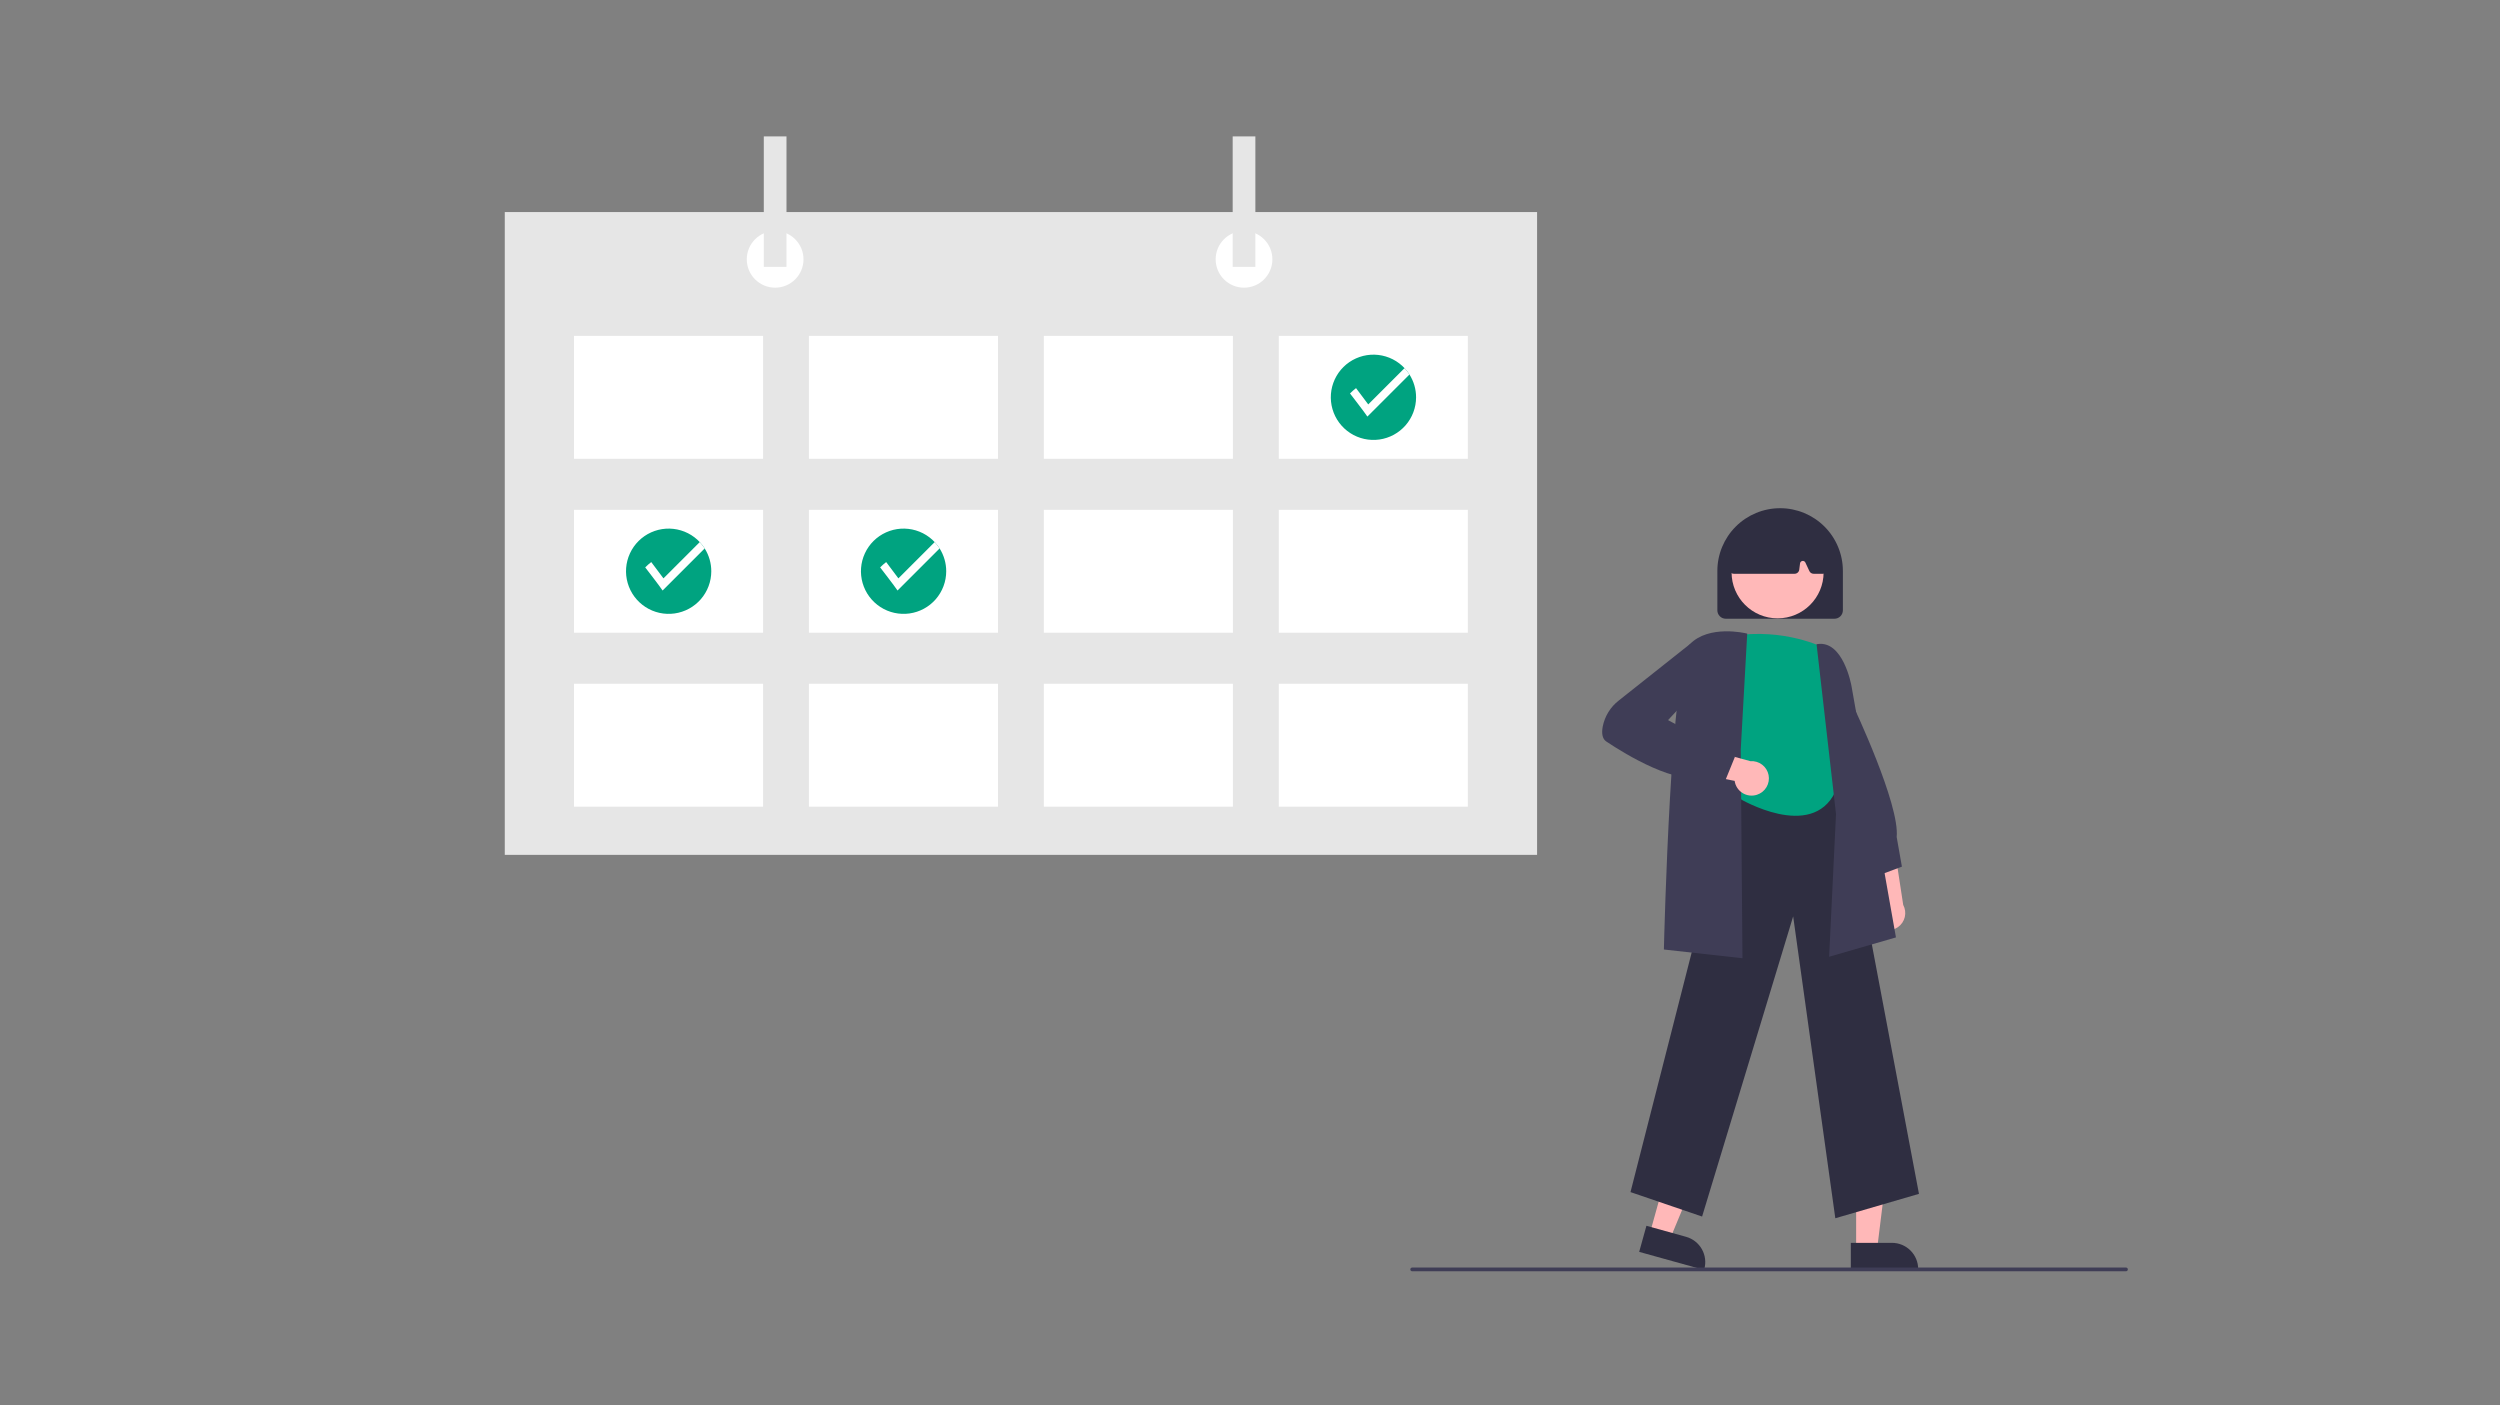 <svg width="733" height="412" viewBox="0 0 733 412" fill="none" xmlns="http://www.w3.org/2000/svg">
<rect x="0" y="0" width="733" height="412" fill="#808080" stroke="none"/>
<g clip-path="url(#clip0_8527_538)">
<path d="M549.804 271.073C549.311 270.528 548.944 269.882 548.728 269.18C548.512 268.478 548.452 267.737 548.553 267.01C548.654 266.282 548.914 265.586 549.313 264.97C549.712 264.353 550.242 263.832 550.865 263.442L546.881 246.039L555.571 249.29L558.021 265.318C558.606 266.407 558.771 267.673 558.485 268.876C558.199 270.079 557.482 271.136 556.469 271.845C555.456 272.554 554.218 272.867 552.99 272.725C551.761 272.583 550.628 271.995 549.804 271.073Z" fill="#FFB8B8"/>
<path d="M549.203 257.26L541.564 242.492L542.597 205.305L543.088 206.34C543.66 207.545 557.063 235.918 556.107 245.417L557.639 254.097L549.203 257.26Z" fill="#3F3D56"/>
<path d="M544.222 366.401H550.348L553.261 342.776L544.221 342.777L544.222 366.401Z" fill="#FFB8B8"/>
<path d="M542.66 364.402L554.722 364.402H554.723C556.762 364.402 558.717 365.212 560.158 366.653C561.6 368.095 562.41 370.05 562.41 372.088V372.338L542.66 372.339L542.66 364.402Z" fill="#2F2E41"/>
<path d="M483.703 361.746L489.604 363.387L498.741 341.407L490.032 338.985L483.703 361.746Z" fill="#FFB8B8"/>
<path d="M482.733 359.401L494.355 362.633L494.356 362.633C496.32 363.179 497.986 364.483 498.989 366.258C499.992 368.034 500.248 370.134 499.702 372.098L499.635 372.339L480.607 367.048L482.733 359.401Z" fill="#2F2E41"/>
<path d="M538.115 357.191L525.754 268.683L499.055 356.691L478.062 349.522L508.15 231.677L508.348 231.663L539.868 229.471L562.641 350.038L538.115 357.191Z" fill="#2F2E41"/>
<path d="M534.846 189.97C534.846 189.97 523.355 183.975 507.868 186.473C507.868 186.473 499.624 206.361 507.868 214.278L510.116 234.186C510.116 234.186 531.099 246.676 538.094 232.187L537.094 215.7C537.094 215.7 542.09 207.793 538.094 202.004C535.698 198.468 534.555 194.232 534.846 189.97Z" fill="#00A380"/>
<path d="M536.302 280.519L538.319 238.669L532.611 188.882L532.873 188.843C540.36 187.714 542.762 200.613 542.86 201.163L555.893 274.849L536.302 280.519Z" fill="#3F3D56"/>
<path d="M510.893 280.956L487.853 278.396L487.859 278.144C487.94 274.733 489.923 194.537 495.48 188.857C501.07 183.143 511.617 185.615 512.064 185.724L512.286 185.778L510.39 219.712L510.893 280.956Z" fill="#3F3D56"/>
<path d="M515.136 233.024C514.438 233.253 513.699 233.327 512.969 233.239C512.24 233.151 511.539 232.904 510.916 232.516C510.292 232.128 509.761 231.608 509.36 230.993C508.959 230.378 508.698 229.682 508.595 228.954L491.075 225.522L497.576 218.903L513.217 223.178C514.45 223.086 515.674 223.45 516.657 224.2C517.64 224.95 518.314 226.035 518.55 227.249C518.787 228.462 518.57 229.721 517.941 230.785C517.311 231.85 516.313 232.646 515.136 233.024Z" fill="#FFB8B8"/>
<path d="M505.787 229.007L500.078 227.78C491.65 230.314 476.94 221.391 470.994 217.428C469.875 216.682 469.513 215.204 469.916 213.037C470.511 210.004 472.182 207.29 474.622 205.393L495.561 188.79L500.846 187.906L502.416 196.802L489.075 211.132L508.714 221.821L505.787 229.007Z" fill="#3F3D56"/>
<path d="M503.529 178.942V167.406C503.529 162.526 505.468 157.845 508.919 154.394C512.37 150.943 517.05 149.004 521.931 149.004C526.811 149.004 531.492 150.943 534.943 154.394C538.394 157.845 540.333 162.526 540.333 167.406V178.942C540.332 179.597 540.071 180.226 539.608 180.689C539.144 181.152 538.516 181.413 537.861 181.414H506.001C505.345 181.413 504.717 181.152 504.254 180.689C503.79 180.226 503.53 179.597 503.529 178.942Z" fill="#2F2E41"/>
<path d="M521.191 181.3C528.642 181.3 534.683 175.26 534.683 167.809C534.683 160.357 528.642 154.317 521.191 154.317C513.74 154.317 507.699 160.357 507.699 167.809C507.699 175.26 513.74 181.3 521.191 181.3Z" fill="#FFB8B8"/>
<path d="M507.329 167.757C507.2 167.608 507.105 167.433 507.049 167.244C506.994 167.055 506.98 166.857 507.008 166.662L508.606 155.533C508.638 155.306 508.725 155.091 508.861 154.907C508.997 154.723 509.176 154.576 509.383 154.479C517.54 150.661 525.813 150.656 533.97 154.464C534.187 154.567 534.373 154.724 534.51 154.92C534.648 155.116 534.732 155.344 534.755 155.583L535.822 166.726C535.84 166.917 535.818 167.109 535.758 167.291C535.698 167.472 535.6 167.639 535.471 167.781C535.342 167.922 535.185 168.036 535.01 168.113C534.835 168.19 534.646 168.23 534.455 168.23H531.749C531.488 168.23 531.232 168.155 531.012 168.015C530.792 167.874 530.616 167.674 530.505 167.438L529.337 164.936C529.261 164.774 529.135 164.641 528.977 164.557C528.82 164.473 528.639 164.443 528.462 164.47C528.286 164.498 528.123 164.583 527.998 164.711C527.874 164.84 527.795 165.005 527.773 165.182L527.542 167.027C527.5 167.359 527.339 167.665 527.088 167.886C526.837 168.107 526.514 168.23 526.179 168.23H508.367C508.17 168.23 507.976 168.188 507.797 168.106C507.618 168.025 507.458 167.905 507.329 167.757Z" fill="#2F2E41"/>
<path d="M450.671 62.174H148V250.65H450.671V62.174Z" fill="#E6E6E6"/>
<path d="M223.731 98.483H168.297V134.515H223.731V98.483Z" fill="white"/>
<path d="M292.612 98.483H237.178V134.515H292.612V98.483Z" fill="white"/>
<path d="M361.493 98.483H306.059V134.515H361.493V98.483Z" fill="white"/>
<path d="M430.374 98.483H374.94V134.515H430.374V98.483Z" fill="white"/>
<path d="M223.731 149.482H168.297V185.515H223.731V149.482Z" fill="white"/>
<path d="M292.612 149.482H237.178V185.515H292.612V149.482Z" fill="white"/>
<path d="M361.493 149.482H306.059V185.515H361.493V149.482Z" fill="white"/>
<path d="M430.374 149.482H374.94V185.515H430.374V149.482Z" fill="white"/>
<path d="M223.731 200.482H168.297V236.514H223.731V200.482Z" fill="white"/>
<path d="M292.612 200.482H237.178V236.514H292.612V200.482Z" fill="white"/>
<path d="M361.493 200.482H306.059V236.514H361.493V200.482Z" fill="white"/>
<path d="M430.374 200.482H374.94V236.514H430.374V200.482Z" fill="white"/>
<path d="M227.271 84.347C231.863 84.347 235.586 80.624 235.586 76.032C235.586 71.44 231.863 67.717 227.271 67.717C222.678 67.717 218.956 71.44 218.956 76.032C218.956 80.624 222.678 84.347 227.271 84.347Z" fill="white"/>
<path d="M364.748 84.347C369.34 84.347 373.063 80.624 373.063 76.032C373.063 71.44 369.34 67.717 364.748 67.717C360.155 67.717 356.432 71.44 356.432 76.032C356.432 80.624 360.155 84.347 364.748 84.347Z" fill="white"/>
<path d="M230.597 40H223.945V78.25H230.597V40Z" fill="#E6E6E6"/>
<path d="M368.074 40H361.422V78.25H368.074V40Z" fill="#E6E6E6"/>
<path d="M415.193 116.499C415.19 119.509 414.101 122.418 412.126 124.689C410.15 126.961 407.422 128.444 404.441 128.865C401.46 129.286 398.427 128.617 395.9 126.982C393.373 125.346 391.521 122.853 390.684 119.961C389.848 117.07 390.083 113.973 391.346 111.241C392.61 108.508 394.817 106.324 397.562 105.088C400.307 103.853 403.406 103.649 406.289 104.515C409.172 105.382 411.646 107.259 413.255 109.803C414.523 111.806 415.195 114.128 415.193 116.499Z" fill="#00A380"/>
<path d="M413.255 109.803L400.916 122.14C400.14 120.939 395.819 115.359 395.819 115.359C396.373 114.8 396.964 114.278 397.588 113.798L401.171 118.575L411.81 107.936C412.35 108.511 412.834 109.136 413.255 109.803Z" fill="white"/>
<path d="M277.43 167.499C277.428 170.509 276.338 173.417 274.363 175.689C272.388 177.961 269.659 179.443 266.679 179.864C263.698 180.285 260.665 179.617 258.138 177.981C255.611 176.345 253.759 173.853 252.922 170.961C252.085 168.069 252.32 164.973 253.584 162.24C254.847 159.508 257.054 157.323 259.8 156.088C262.545 154.852 265.644 154.649 268.527 155.515C271.41 156.381 273.883 158.259 275.493 160.802C276.761 162.806 277.433 165.128 277.43 167.499Z" fill="#00A380"/>
<path d="M275.493 160.802L263.153 173.14C262.378 171.939 258.057 166.359 258.057 166.359C258.611 165.799 259.202 165.278 259.826 164.798L263.409 169.575L274.048 158.936C274.588 159.511 275.071 160.136 275.493 160.802Z" fill="white"/>
<path d="M208.549 167.499C208.546 170.509 207.457 173.417 205.482 175.689C203.507 177.961 200.778 179.443 197.797 179.864C194.816 180.286 191.784 179.617 189.257 177.981C186.729 176.345 184.877 173.853 184.041 170.961C183.204 168.069 183.439 164.973 184.703 162.24C185.966 159.508 188.173 157.323 190.918 156.088C193.663 154.852 196.762 154.649 199.645 155.515C202.528 156.381 205.002 158.259 206.612 160.802C207.88 162.806 208.551 165.128 208.549 167.499Z" fill="#00A380"/>
<path d="M206.612 160.802L194.272 173.14C193.497 171.939 189.176 166.359 189.176 166.359C189.73 165.799 190.321 165.278 190.945 164.798L194.527 169.575L205.167 158.936C205.706 159.511 206.19 160.136 206.612 160.802Z" fill="white"/>
<path d="M623.336 372.74H414.048C413.903 372.74 413.763 372.682 413.66 372.579C413.557 372.476 413.499 372.336 413.499 372.191C413.499 372.045 413.557 371.905 413.66 371.802C413.763 371.699 413.903 371.641 414.048 371.641H623.336C623.482 371.641 623.622 371.699 623.725 371.802C623.828 371.905 623.885 372.045 623.885 372.191C623.885 372.336 623.828 372.476 623.725 372.579C623.622 372.682 623.482 372.74 623.336 372.74Z" fill="#3F3D56"/>
</g>
<defs>
<clipPath id="clip0_8527_538">
<rect width="475.885" height="332.74" fill="white" transform="translate(148 40)"/>
</clipPath>
</defs>
</svg>
